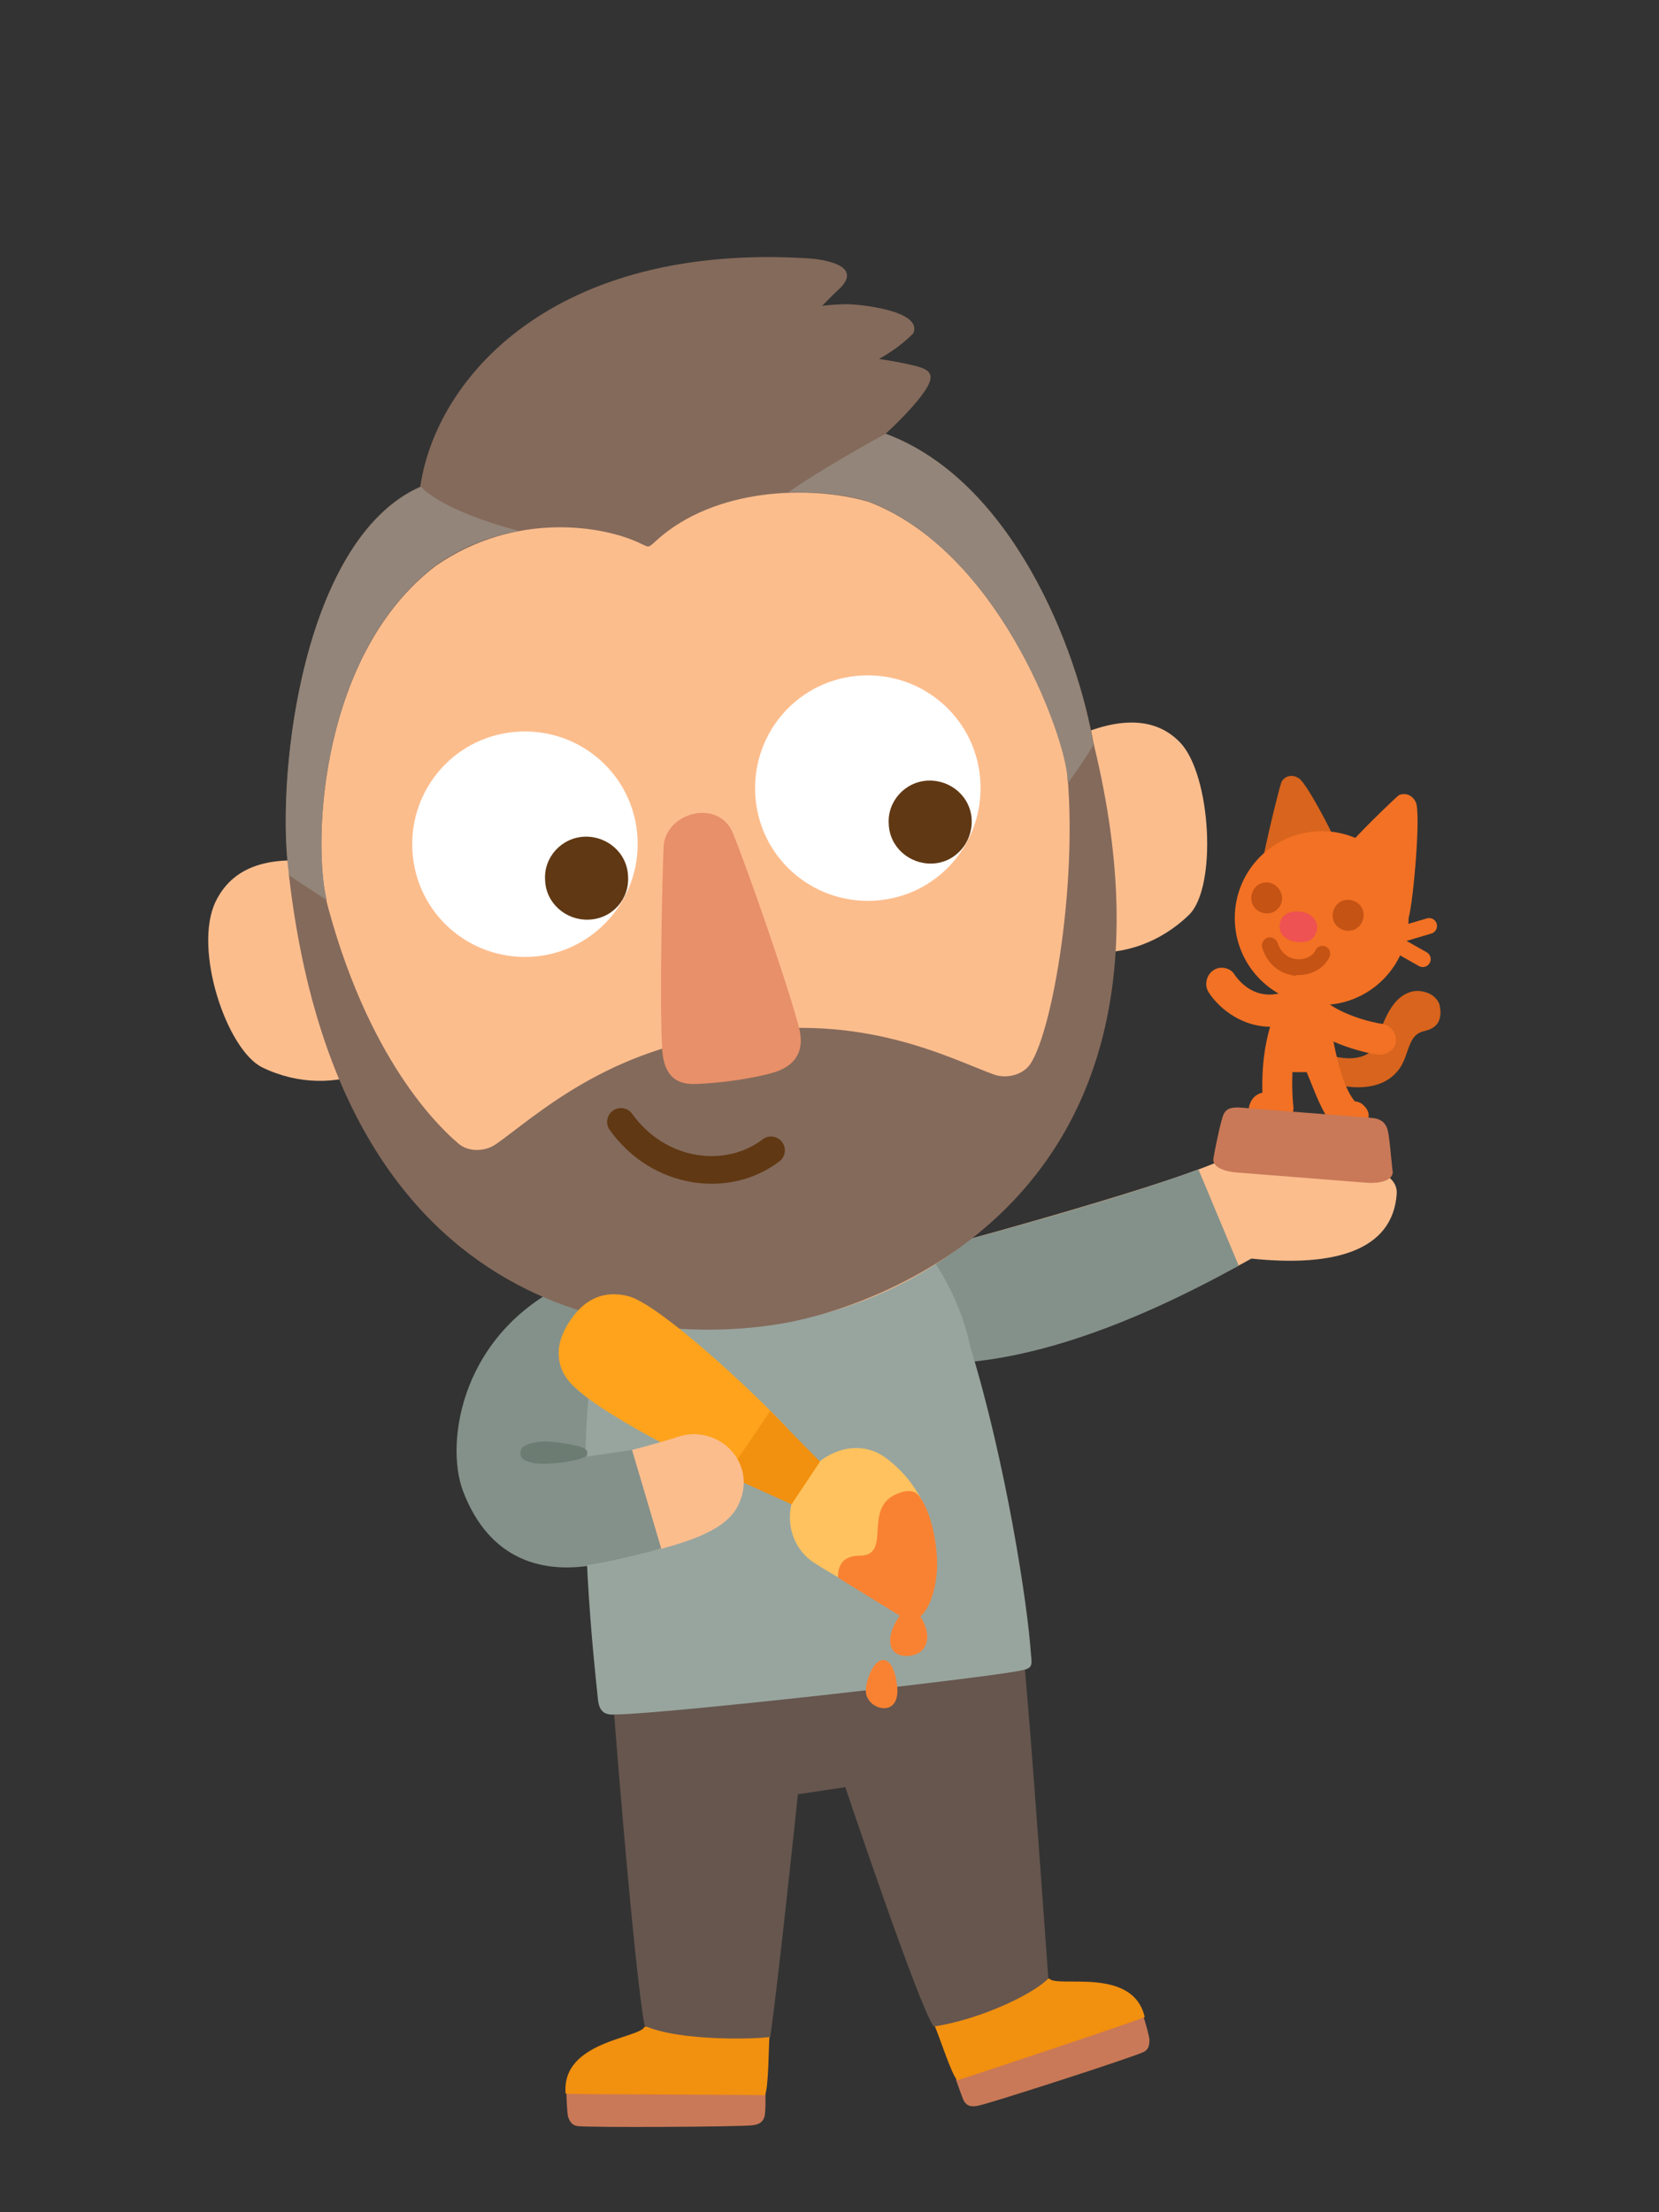 <?xml version="1.0" encoding="utf-8"?>
<!-- Generator: Adobe Illustrator 28.2.0, SVG Export Plug-In . SVG Version: 6.00 Build 0)  -->
<svg version="1.1" id="Sago_Mini_Kids" xmlns="http://www.w3.org/2000/svg" xmlns:xlink="http://www.w3.org/1999/xlink" x="0px"
	 y="0px" viewBox="0 0 210 280" style="enable-background:new 0 0 210 280;" xml:space="preserve">
<rect x="0" y="0" width="210" height="280" fill="#333333" stroke="none"/>
<style type="text/css">
	.st0{display:none;}
	.st1{display:inline;}
	.st2{fill:#B58D66;}
	.st3{fill:#847467;}
	.st4{fill:#1B6289;}
	.st5{fill:#FCBD8D;}
	.st6{fill:#009C74;}
	.st7{fill:url(#neck_00000018238310117651383250000013756986756637999240_);}
	.st8{fill:#603813;}
	.st9{fill:#E89069;}
	.st10{fill:#4D4D4D;}
	.st11{fill:#DBDBDB;}
	.st12{clip-path:url(#SVGID_00000170245034907373606560000015441183180496180892_);fill:#C1C1C1;}
	.st13{fill:#B3B3B3;}
	.st14{clip-path:url(#SVGID_00000170985176183458842130000003610319592833648557_);fill:#CCCCCC;}
	.st15{fill:#A0A0A0;}
	.st16{fill:#821512;}
	.st17{fill:#534741;}
	.st18{fill:#00A99D;}
	.st19{fill:#F7941E;}
	.st20{clip-path:url(#SVGID_00000127032152320246169060000006522489709225726355_);fill:#E5861F;}
	.st21{clip-path:url(#SVGID_00000079472097724995846100000011656073235645231541_);fill:#E5861F;}
	.st22{clip-path:url(#SVGID_00000067225801695464377990000017291701880643125418_);fill:#F7941E;}
	.st23{clip-path:url(#SVGID_00000077312229153827066710000009850550107608845185_);fill:#603813;}
	.st24{clip-path:url(#SVGID_00000096022083762850068180000017277447368108723347_);fill:#603813;}
	
		.st25{clip-path:url(#SVGID_00000144310185577502400180000003970050679458781865_);fill:url(#SVGID_00000044877102078739801930000008495639587936859788_);}
	.st26{clip-path:url(#SVGID_00000005245151171265394020000003111369140035925421_);fill:#FCBD8D;}
	.st27{fill:#FCBF8E;}
	.st28{fill:#84918A;}
	.st29{fill:#C97957;}
	.st30{fill:#F2900F;}
	.st31{fill:#66564E;}
	.st32{fill:#98A59E;}
	.st33{fill:#6C7C73;}
	.st34{fill:#846A5B;}
	.st35{fill:none;stroke:#603813;stroke-width:3.5;stroke-linecap:round;stroke-linejoin:round;stroke-miterlimit:10;}
	.st36{fill:#FFFFFF;}
	.st37{fill:#938579;}
	.st38{fill:#FFC25F;}
	.st39{fill:#FFA31D;}
	.st40{fill:#F98232;}
	.st41{fill:#D8641D;}
	.st42{fill:#F27124;}
	.st43{fill:none;stroke:#F27124;stroke-width:2;stroke-linecap:round;stroke-miterlimit:10;}
	.st44{fill-rule:evenodd;clip-rule:evenodd;fill:#D8641D;}
	.st45{fill-rule:evenodd;clip-rule:evenodd;fill:#F27124;}
	.st46{fill:#C45314;}
	.st47{fill-rule:evenodd;clip-rule:evenodd;fill:#EF5252;}
</style>
<g id="Minsoo">
</g>
<g id="Danielle" class="st0">
	<g class="st1">
		<path id="back_hair_1_" class="st2" d="M143.7,102.1c-2-24.5-17.7-57.9-59.8-57.4c-43.3,0.5-59.5,40.2-61,57.8
			c-0.6,7.4,3.2,17.6,4.3,29.2c1,10.2-12.3,25.7-11.1,34.5c1.3,9.7,3.2,13.5,3.2,16c0,7.3-3.4,19-5.7,21.3c-1,1,0.9,1.3,3,2.7
			c6.5,4.2,10.7,0.7,16.1,0.2c5.5-0.5,8.6,5,17,4s9.5-4.7,12.9-5.2c2-0.3,25.1,6.7,35.7,1.2c4.6-2.4,13,3.3,18.7,3.7
			c5.5,0.3,8.8-3.2,13.7-4.3c4.3-1,10.4,4,20-0.3c2.3-1,2.7-1.2,1.5-2.2c-3-2.3-7.7-4.7-7.5-14.5c0.1-2.7,2.7-14.3,3-24.3
			c0.3-9.6-9.3-20.5-8.2-31.7C140.7,121.7,144.2,108.5,143.7,102.1z"/>
		<g>
			<path class="st3" d="M103.1,259.2c2.5,0.8,6.9,2,9,2.9c2.3,1,3.1,7.1,0.2,7.7c-2.5,0.6-19.4-0.1-20.7-0.5s-2.2-0.9-2.4-2.9
				c-0.2-1.5-0.1-5.9-0.1-6.6C89,259.8,102.4,259,103.1,259.2z"/>
			<path class="st3" d="M63,259.2c-2.5,0.8-6.9,2-9,2.9c-2.3,1-3.1,7.1-0.2,7.7c2.5,0.6,19.4-0.1,20.7-0.5s2.2-0.9,2.4-2.9
				c0.2-1.5,0.1-5.9,0.1-6.6C77.1,259.8,63.7,259,63,259.2z"/>
			<path class="st4" d="M57.2,211.4c0,1.9,3.4,41.3,4.6,47.9c4.4,2,14,0.8,15.5,0.5c1-6.8,2.2-32.2,2.2-32.2l7.8,0.2
				c0,0,0.7,29.8,1.7,32.5c6.3,1.1,13.2,0.6,15.3-0.5c2-10.6,5.1-41.4,5.3-48L57.2,211.4z"/>
		</g>
		<path class="st5" d="M62,178.5c-5.2,2.8-14,7.5-16.8,9.5c-1.8,1.2-2.3,3.3-1.2,5c2.2,3.8,4.2,6.2,6.5,9.2c1.3,1.7,3.5,3.8,4.2,7
			c1,4.2-3.5,6.5-7.2,7.5c-1.9,0.5-6-0.2-5.5-5.2c0.1-1-10.4-14.1-12.5-19.2c-2.5-6-0.2-11.2,3.2-14.2c3-2.5,27-16.2,31-16.5
			C63.3,167.5,62.5,175,62,178.5z"/>
		<path class="st5" d="M104.9,162.1c7,8,17.5,17,21,19.5c2.9,2.1,3.7,1.2,4.5-1.5c1-3.7,2.6-10.7,4.8-13.4
			c3.7-4.5,12.8-5.1,15.8-3.6c2.2,1.1,2.8,6.1,1.3,8.3c-1.8,2.8-6.5,2.7-8,4.7s-0.3,19-13.5,21c-10.9,1.6-19.5-7.5-23.7-12.8
			C106.1,177.4,105.4,166.9,104.9,162.1z"/>
		<path id="shirt_2_" class="st6" d="M83.2,158.9c-3,0-18.6,0.7-23.3,3.4c-0.2,3.2-5.9,47.3-5.9,49.8s0.5,4.2,2.2,4.4
			c3.9,0.6,48.9,0.7,54,0c1.5-0.2,2.2-1,2.2-3.9c0-2.5-6.2-46.6-6.7-50.3C100.6,160.1,86.9,158.9,83.2,158.9z"/>
		
			<linearGradient id="neck_00000121982305171821130180000001179949604705365945_" gradientUnits="userSpaceOnUse" x1="83.091" y1="106.27" x2="83.513" y2="124.415" gradientTransform="matrix(1 0 0 -1 0 282)">
			<stop  offset="0" style="stop-color:#FCBD8D"/>
			<stop  offset="0.264" style="stop-color:#FABB8A"/>
			<stop  offset="0.458" style="stop-color:#F3B381"/>
			<stop  offset="0.63" style="stop-color:#E7A771"/>
			<stop  offset="0.79" style="stop-color:#D7955A"/>
			<stop  offset="0.939" style="stop-color:#C17E3D"/>
			<stop  offset="1" style="stop-color:#B7732F"/>
		</linearGradient>
		<path id="neck_1_" style="fill:url(#neck_00000121982305171821130180000001179949604705365945_);" d="M69.6,160.7
			c0,2.8-1.1,10.6-0.3,13.6c0.6,2.3,1.8,3.6,5.9,4.4c5.3,1.1,11,1.1,15.9,0.4c2.8-0.4,6-1.9,6.2-5c0.3-5-0.3-11.7-0.3-13.9
			L69.6,160.7z"/>
		<g id="head_1_">
			<path class="st5" d="M131.4,114.4c-0.5,28.7-21.5,48.1-48.1,48.1c-26.5,0-48.1-21.5-48.1-48.1C35.2,87.8,52,57,85.2,57
				C119.1,57,131.9,83.5,131.4,114.4z"/>
			<path class="st8" d="M83,142.3c-4.2,0-8.3-1.5-11.3-4.5c-0.7-0.7-0.7-1.9,0-2.6c0.7-0.7,1.9-0.7,2.6,0c4.4,4.4,12.5,4.5,17.9,0.2
				c0.8-0.6,1.9-0.5,2.5,0.3s0.5,1.9-0.3,2.5C91.1,141,87,142.3,83,142.3z"/>
			<path class="st9" d="M80.5,114.8c1-2,4.4-2.2,5.4,0.1c1.1,2.5,3.7,8.4,4.2,11.5c0.3,1.6-0.3,3.1-2.6,3.4c-3.2,0.4-5.9,0.1-8.8,0
				c-2.4-0.1-3.4-1.5-3.1-3.1C76.3,124.1,79.8,116.3,80.5,114.8z"/>
			<g>
				<circle class="st8" cx="105" cy="107.6" r="5.8"/>
				<circle class="st8" cx="62.2" cy="107.6" r="5.8"/>
			</g>
		</g>
		<g>
			<path class="st10" d="M106,120.7c-0.1,0-0.2,0-0.2,0c-12.8,0-14.8-1.7-15.5-2.2c-4.4-3.6-4.9-15.9-4-21.8l5.4,0.9
				c-1,6.3,0.3,15,2,16.6c3,1.3,21,1.4,24.6,0.1c1.3-1.9,2.2-11.9,1.1-15.6l5.3-1.6c1.2,4.2,1.2,19.2-3.5,21.9
				C118.5,120.5,109.8,120.7,106,120.7z M118.2,114.4L118.2,114.4L118.2,114.4z"/>
			<path class="st10" d="M59.8,120.7c-3.9,0-12.5-0.2-15.2-1.7c-4.7-2.7-4.7-17.7-3.5-21.9l5.3,1.6c-1.1,3.8-0.2,13.7,1.1,15.7
				c3.4,1.3,21.6,1.2,24.6-0.1c1.7-1.7,3-10.3,2-16.6l5.4-0.9c0.9,5.9,0.4,18.2-4,21.8c-0.7,0.5-2.6,2.2-15.5,2.2
				C60,120.7,59.9,120.7,59.8,120.7z M47.6,114.4L47.6,114.4L47.6,114.4z"/>
			<path class="st10" d="M126,100.1H39c-1.6,0-2.8-1.3-2.8-2.8s1.3-2.8,2.8-2.8h87c1.6,0,2.8,1.3,2.8,2.8S127.6,100.1,126,100.1z"/>
		</g>
		<path id="hair_front_2_" class="st2" d="M31.8,103.5c8.2-2,21.7-10.2,34.2-20.7c1.4-1.2,2.3,8.3,4,8c2.9-0.6,14-3.1,18.7-8
			c1.4-1.4-2,7.5,0,7.3c7.1-0.4,19.3-8.5,22-11.3c6.6,17.2,20.4,20.9,21.1,38.2c5.7-18.3-4-62.2-33.1-64.4
			C69.5,50.4,31.8,68.2,31.8,103.5z"/>
		<g>
			<g>
				<g>
					<path id="SVGID_1_" class="st11" d="M158.1,120.5c0.6-2.1,2.1-3.9,4.8-3.9c3.6,0,29.3,2.1,31.7,2.7s2.4,1.5,1.8,3.9
						c-1.2,4.8-12,38.6-12,38.6l-37.1-3C147.3,158.8,157.5,122.6,158.1,120.5z"/>
				</g>
				<g>
					<defs>
						<path id="SVGID_00000100379597903043122100000014940072222507113387_" d="M158.1,120.5c0.6-2.1,2.1-3.9,4.8-3.9
							c3.6,0,29.3,2.1,31.7,2.7s2.4,1.5,1.8,3.9c-1.2,4.8-12,38.6-12,38.6l-37.1-3C147.3,158.8,157.5,122.6,158.1,120.5z"/>
					</defs>
					<clipPath id="SVGID_00000008853399395902430580000009337148214025684897_">
						<use xlink:href="#SVGID_00000100379597903043122100000014940072222507113387_"  style="overflow:visible;"/>
					</clipPath>
					<polygon style="clip-path:url(#SVGID_00000008853399395902430580000009337148214025684897_);fill:#C1C1C1;" points="
						153.4,112.1 165,112.5 150.7,160.6 139.8,160.5 					"/>
				</g>
			</g>
			<g>
				<g>
					<path id="SVGID_3_" class="st13" d="M119.8,157.6c-0.1-2,0.6-3,3.3-3c2.8,0,55.4,2.7,58.7,2.7c2.7,0,3.9,0.3,3.9,2.1
						s-0.2,2-0.2,3.1c0,2.4-1.8,2.7-3.9,2.7c-5.2,0-56.7-2.4-58.7-2.4s-3-0.6-3-2.7C119.8,158.5,119.8,159.2,119.8,157.6z"/>
				</g>
				<g>
					<defs>
						<path id="SVGID_00000113345638985208439070000017195267913385501088_" d="M119.8,157.6c-0.1-2,0.6-3,3.3-3
							c2.8,0,55.4,2.7,58.7,2.7c2.7,0,3.9,0.3,3.9,2.1s-0.2,2-0.2,3.1c0,2.4-1.8,2.7-3.9,2.7c-5.2,0-56.7-2.4-58.7-2.4s-3-0.6-3-2.7
							C119.8,158.5,119.8,159.2,119.8,157.6z"/>
					</defs>
					<clipPath id="SVGID_00000161598742107525190180000010926908743472491649_">
						<use xlink:href="#SVGID_00000113345638985208439070000017195267913385501088_"  style="overflow:visible;"/>
					</clipPath>
					<polygon style="clip-path:url(#SVGID_00000161598742107525190180000010926908743472491649_);fill:#CCCCCC;" points="
						188.7,168.8 147.7,167.6 148.2,153.4 188.9,154.9 					"/>
				</g>
			</g>
			<path class="st13" d="M177.3,136.1c2.1-1.6,4-1.1,4.6-0.4c-2.5,1.9-3.1,4.4-0.9,4.9c0.6,2.1-2.9,4.7-3.5,4.7s-2.2-1.1-2.5-1.2
				c-0.7-0.2-1.3,1.1-2.2,0.9c-1.9-0.5-4-5.9,0-9.8C173.9,133.9,176.6,134.2,177.3,136.1z M177.4,134.5c2.4-0.4,4-2,4.1-3.9
				C179.7,130.3,177.6,132.3,177.4,134.5z"/>
			<circle class="st15" cx="162.7" cy="160.6" r="1.8"/>
			<circle class="st15" cx="156.7" cy="160.3" r="1.8"/>
		</g>
	</g>
</g>
<g id="Vanessa" class="st0">
	<g class="st1">
		<path class="st16" d="M56.8,64c4.5-7.3,18.4-23.4,47.1-23.2c28.5,0.2,40.3,17.4,44.2,24.4c15.9,28.3,11.4,65.5,7.5,88.4
			c-3.2,19,1.4,41.8,6.3,46.9c2,2.1,1.7,1.8-0.2,2.2c-5.6,1-47.1-6.3-58.7-17.4c-11.1,10.4-56.3,14.5-60.4,13.8
			c-2-0.4-5.1-0.7-2.9-2.9c7.7-7.7,15.5-24.9,10.9-46.4C45.8,127.6,39.9,91.3,56.8,64"/>
		<path class="st5" d="M126.1,226.9c-0.5,1.9-5.1,33.8-5.1,33.8l-12.8,1.9l-0.7-35.5L126.1,226.9z"/>
		<path class="st17" d="M121.2,259.2c2.5,0.8,6.9,2,9,2.9c2.3,1,3.1,7.1,0.2,7.7c-2.5,0.6-18.4-0.1-19.7-0.5s-2.2-0.9-2.4-2.9
			c-0.2-1.5-0.1-5.3-0.1-6.1C108.2,260.4,120.5,259,121.2,259.2"/>
		<path class="st5" d="M83.1,226.9c0.5,1.9,5.1,33.8,5.1,33.8l12.8,1.9l0.7-35.5L83.1,226.9z"/>
		<path class="st17" d="M88,259.2c-2.5,0.8-6.9,2-9,2.9c-2.3,1-3.1,7.1-0.2,7.7c2.5,0.6,18.4-0.1,19.7-0.5c1.3-0.4,2.2-0.9,2.4-2.9
			c0.2-1.5,0.1-5.3,0.1-6.1C101.1,260.4,88.7,259,88,259.2"/>
		<path class="st18" d="M86.3,141.8c-0.4,2-19.9,75.8-22.1,83.4c-0.9,3.1,0.4,3.9,2.5,4c6.2,0.4,69.1,1.1,72.9,1.1
			c2.5,0,4.4-0.4,3.6-3.6c-2.2-8.7-22.5-84.1-22.5-84.1L86.3,141.8z"/>
		<path class="st19" d="M83.6,179.3c-8,2.7-20.1,18.5-19.4,29.4c0.4,5.7,4.5,10.3,5.6,15c1.1,4.5-0.2,12.1-6.7,11.2
			c-6.7-0.9-6.8-7.2-5.1-11.8s0.2-5.8-1.6-6.9c-1.4-0.9-6.8-1.1-8.7,5.4c-1.8,6.2-1.2,20.2,13.6,22.5C78,246.6,79.6,228,76.9,220
			c3.3,1.6,5.4,3,6.8,3.4c2.1,0.6,3.4-1.6,1.8-3c-0.9-0.8-3.6-2.7-5.6-4.9c2.9,1.3,6.9,2.2,8,2.5c1.3,0.4,2.5-1.7,1.1-2.9
			s-5.7-4.2-8.3-5.6c0.4-1.8,1.1-4,1.9-5.9c3.1,1.4,6,2.6,6.9,2.7c1.8,0.2,3.1-1.9,1.6-2.9s-4.4-3.6-6.3-5.8c2.8,1.1,7.9,3,9.1,2.7
			c1.2-0.2,1.8-4.2,1.1-4.7C94.1,195.2,85.2,181.9,83.6,179.3"/>
		<g>
			<g>
				<g>
					<defs>
						<path id="SVGID_00000057148873322704314850000004166271259591046280_" d="M64.2,225.2c-0.9,3.1,0.4,3.9,2.5,4
							c6.2,0.4,69.1,1.1,72.9,1.1c2.5,0,4.4-0.4,3.6-3.6c-2.2-8.7-22.5-84.1-22.5-84.1l-34.4-0.7C85.9,143.8,66.3,217.6,64.2,225.2"
							/>
					</defs>
					<clipPath id="SVGID_00000178890333182049631560000012664064510462709928_">
						<use xlink:href="#SVGID_00000057148873322704314850000004166271259591046280_"  style="overflow:visible;"/>
					</clipPath>
					<path style="clip-path:url(#SVGID_00000178890333182049631560000012664064510462709928_);fill:#E5861F;" d="M95,163.6
						c1.3-1.8,7.2-10.3,8.7-10.3c1.4,0,4.7,9.4,5.4,11.8L95,163.6z"/>
				</g>
			</g>
			<g>
				<g>
					<defs>
						<path id="SVGID_00000163043994360640428090000005555733358177560205_" d="M64.2,225.2c-0.9,3.1,0.4,3.9,2.5,4
							c6.2,0.4,69.1,1.1,72.9,1.1c2.5,0,4.4-0.4,3.6-3.6c-2.2-8.7-22.5-84.1-22.5-84.1l-34.4-0.7C85.9,143.8,66.3,217.6,64.2,225.2"
							/>
					</defs>
					<clipPath id="SVGID_00000101814542992811848850000001658013519985252262_">
						<use xlink:href="#SVGID_00000163043994360640428090000005555733358177560205_"  style="overflow:visible;"/>
					</clipPath>
					<path style="clip-path:url(#SVGID_00000101814542992811848850000001658013519985252262_);fill:#E5861F;" d="M112.3,167.1
						c2.2,0.4,12.4,2.3,13,3.6s-6.6,8.2-8.5,9.8L112.3,167.1z"/>
				</g>
			</g>
			<g>
				<g>
					<defs>
						<path id="SVGID_00000012436112628838655500000008027514956809732739_" d="M64.2,225.2c-0.9,3.1,0.4,3.9,2.5,4
							c6.2,0.4,69.1,1.1,72.9,1.1c2.5,0,4.4-0.4,3.6-3.6c-2.2-8.7-22.5-84.1-22.5-84.1l-34.4-0.7C85.9,143.8,66.3,217.6,64.2,225.2"
							/>
					</defs>
					<clipPath id="SVGID_00000060727171111853427110000001087962902270259885_">
						<use xlink:href="#SVGID_00000012436112628838655500000008027514956809732739_"  style="overflow:visible;"/>
					</clipPath>
					<path style="clip-path:url(#SVGID_00000060727171111853427110000001087962902270259885_);fill:#F7941E;" d="M115.5,185.6
						c-4.6,6.3-14.3,7-21.7,1.7c-7.3-5.4-9.6-14.9-5-21.2s14.3-7,21.7-1.7C117.9,169.9,120.2,179.3,115.5,185.6"/>
				</g>
			</g>
			<g>
				<g>
					<defs>
						<path id="SVGID_00000001632360782083929170000015806624183366312348_" d="M64.2,225.2c-0.9,3.1,0.4,3.9,2.5,4
							c6.2,0.4,69.1,1.1,72.9,1.1c2.5,0,4.4-0.4,3.6-3.6c-2.2-8.7-22.5-84.1-22.5-84.1l-34.4-0.7C85.9,143.8,66.3,217.6,64.2,225.2"
							/>
					</defs>
					<clipPath id="SVGID_00000011002102573798633950000000897427647376532627_">
						<use xlink:href="#SVGID_00000001632360782083929170000015806624183366312348_"  style="overflow:visible;"/>
					</clipPath>
					<path style="clip-path:url(#SVGID_00000011002102573798633950000000897427647376532627_);fill:#603813;" d="M111.7,180.4
						c0,1.3-1,2.3-2.3,2.3s-2.3-1-2.3-2.3s1-2.3,2.3-2.3S111.7,179.2,111.7,180.4"/>
				</g>
			</g>
			<g>
				<g>
					<defs>
						<path id="SVGID_00000096051468028577463540000012652859241213960859_" d="M64.2,225.2c-0.9,3.1,0.4,3.9,2.5,4
							c6.2,0.4,69.1,1.1,72.9,1.1c2.5,0,4.4-0.4,3.6-3.6c-2.2-8.7-22.5-84.1-22.5-84.1l-34.4-0.7C85.9,143.8,66.3,217.6,64.2,225.2"
							/>
					</defs>
					<clipPath id="SVGID_00000071523374393194490430000008671595629643038612_">
						<use xlink:href="#SVGID_00000096051468028577463540000012652859241213960859_"  style="overflow:visible;"/>
					</clipPath>
					<path style="clip-path:url(#SVGID_00000071523374393194490430000008671595629643038612_);fill:#603813;" d="M100.5,172.6
						c0,1.3-1,2.3-2.3,2.3s-2.3-1-2.3-2.3s1-2.3,2.3-2.3S100.5,171.4,100.5,172.6"/>
				</g>
			</g>
		</g>
		<g>
			<g>
				<g>
					<defs>
						<path id="SVGID_00000035510197551094191580000008690729485580834228_" d="M76.8,178.1c4.2,8.4,14.5,20.4,26.3,21.4
							c7.9,0.7,8.5-5.6,2.9-8c-15.1-6.3-22-26.2-23.7-34.5C80.8,163.1,78.8,170.4,76.8,178.1"/>
					</defs>
					<clipPath id="SVGID_00000153664447392818562360000008051991084173390985_">
						<use xlink:href="#SVGID_00000035510197551094191580000008690729485580834228_"  style="overflow:visible;"/>
					</clipPath>
					
						<linearGradient id="SVGID_00000052795091956502142670000011439540753251533725_" gradientUnits="userSpaceOnUse" x1="-2394.645" y1="961.925" x2="-2393.644" y2="961.925" gradientTransform="matrix(20.783 22.233 22.233 -20.783 28470.047 73406.266)">
						<stop  offset="0" style="stop-color:#FCBD8D"/>
						<stop  offset="0.268" style="stop-color:#FABB8A"/>
						<stop  offset="0.466" style="stop-color:#F5B481"/>
						<stop  offset="0.641" style="stop-color:#EBA971"/>
						<stop  offset="0.803" style="stop-color:#DE985A"/>
						<stop  offset="0.955" style="stop-color:#CD833D"/>
						<stop  offset="1" style="stop-color:#C77C33"/>
					</linearGradient>
					
						<polygon style="clip-path:url(#SVGID_00000153664447392818562360000008051991084173390985_);fill:url(#SVGID_00000052795091956502142670000011439540753251533725_);" points="
						95.4,139.6 133.2,180 93,217.5 55.3,177.1 					"/>
				</g>
			</g>
		</g>
		<g>
			<g>
				<g>
					<defs>
						<path id="SVGID_00000182515692541883391350000003157759426183184810_" d="M64.2,225.2c-0.9,3.1,0.4,3.9,2.5,4
							c6.2,0.4,69.1,1.1,72.9,1.1c2.5,0,4.4-0.4,3.6-3.6c-2.2-8.7-22.5-84.1-22.5-84.1l-34.4-0.7C85.9,143.8,66.3,217.6,64.2,225.2"
							/>
					</defs>
					<clipPath id="SVGID_00000047028097081481142890000010743907341753570745_">
						<use xlink:href="#SVGID_00000182515692541883391350000003157759426183184810_"  style="overflow:visible;"/>
					</clipPath>
					<path style="clip-path:url(#SVGID_00000047028097081481142890000010743907341753570745_);fill:#FCBD8D;" d="M127.8,160.9
						c-1.1,5.1-12.7,28.8-31,33.2c-3.5,0.8-5.1,4.5-4,7.5c0.9,2.5,4,4.6,7.6,4c14.4-2.3,29.4-17.9,32.3-24.3
						C132.3,173.9,127.8,160.9,127.8,160.9"/>
				</g>
			</g>
		</g>
		<path class="st5" d="M149.8,106.8c0,24.7-20,44.7-44.7,44.7s-44.7-20-44.7-44.7s20-44.7,44.7-44.7S149.8,82.1,149.8,106.8"/>
		<path class="st8" d="M105,134.8c-5.4,0-11-1.9-14.9-5.7c-0.7-0.7-0.7-1.8,0-2.6c0.7-0.7,1.8-0.7,2.6,0c6,5.8,17.2,6.3,23,0.9
			c0.7-0.7,1.9-0.6,2.6,0.1c0.7,0.7,0.6,1.9-0.1,2.6C114.7,133.3,109.9,134.8,105,134.8"/>
		<path class="st9" d="M101.9,102.1c1.1-3,4.9-3.4,6.2,0c1.2,3.3,2.9,11.7,3.4,16.5c0.3,2.5-0.1,4.5-2.3,4.8c-2.4,0.3-5.6,0.2-8.3,0
			c-2.3-0.2-3.4-1.9-3.1-4.4C98.3,115,100.8,105,101.9,102.1"/>
		<path class="st8" d="M127.4,101.2c0,3.2-2.6,5.8-5.8,5.8c-3.2,0-5.8-2.6-5.8-5.8s2.6-5.8,5.8-5.8C124.8,95.4,127.4,98,127.4,101.2
			"/>
		<path class="st8" d="M93.5,101.2c0,3.2-2.6,5.8-5.8,5.8c-3.2,0-5.8-2.6-5.8-5.8s2.6-5.8,5.8-5.8C90.9,95.4,93.5,98,93.5,101.2"/>
		<path class="st16" d="M124.7,58.9c-5.8,8.9-21.3,14.7-27.3,16.4c-6,1.7-15.9,2.7-22.7,5.8c-7.9,3.7-14,10.4-18.4,16
			C64,61.1,97.4,50,124.7,58.9"/>
		<path class="st27" d="M116.7,69.9c-0.5,0-1-0.3-1.2-0.7c-0.4-0.7-0.2-1.6,0.5-2c5.9-3.5,11.6-12.2,12.4-15c0.2-0.8,1-1.2,1.8-1
			s1.2,1,1,1.8c-1.1,3.6-7.5,12.9-13.7,16.6C117.2,69.8,117,69.9,116.7,69.9"/>
	</g>
</g>
<g id="Ben_00000103955053971099224050000017023588223563065780_">
	<g>
		<path class="st5" d="M116.6,158.5c0,0,29.6-7.9,37.9-11.6c0.4-0.2,0.8-0.3,1.2-0.3c9.6-0.5,21.4,0,21.1,4.5
			c-0.5,7.2-7.9,9.3-18.4,8.2c-13.7,7.8-37.2,12.6-37.2,12.6L116.6,158.5z"/>
		<path class="st28" d="M77.3,176.2l0,7.9c4.2-0.8,3.4,3.2,3.5,6.5c0.1,3.3-4.7,7.3-4.7,7.3c-7.4,1.6-14.2-0.5-17.5-9.2
			c-2.3-6.1-0.3-20.4,14.1-26.7C84.2,156.9,85.1,170.6,77.3,176.2z"/>
		<path class="st28" d="M151.7,148l5.1,12.2c-13.8,7.6-25.4,11.6-35.4,12.3s-10.3-12.5-4.8-14C122.1,157,141,152,151.7,148z"/>
		<g>
			<path class="st29" d="M144.7,255.1c0.3,0.9,0.8,2.7,0.8,3.1c0,0.6-0.1,1.2-0.7,1.5c-1.4,0.7-19.1,6.4-20.9,6.8
				c-0.9,0.2-1.5,0.1-1.9-0.6c-0.3-0.7-0.5-1.3-1-2.7L144.7,255.1z"/>
			<path class="st30" d="M132.8,250.4c0.9,1.3,10.6-1.6,12.1,4.9c-1,0.5-22.4,7.6-23.7,8c-0.7-0.5-2.4-5.9-2.9-6.9L132.8,250.4z"/>
		</g>
		<g>
			<path class="st29" d="M71.7,264.7c0,0.9,0.1,2.8,0.2,3.2c0.2,0.6,0.5,1.1,1.2,1.2c1.6,0.2,20.3,0.1,22.1-0.1
				c0.9-0.1,1.4-0.4,1.6-1.2c0.1-0.7,0.1-1.4,0.1-2.9L71.7,264.7z"/>
			<path class="st30" d="M81.6,256.5c-0.5,1.5-10.6,1.8-10,8.5c1.1,0.1,23.8,0.1,25.2,0.2c0.5-0.7,0.5-6.4,0.6-7.4L81.6,256.5z"/>
		</g>
		<path class="st31" d="M77.3,210.6c0,1.9,3,39.3,4.3,45.8c4.4,2,14.4,1.7,15.9,1.4c1-6.8,3.5-30.7,3.5-30.7l6-0.9
			c0,0,9.4,28,11.2,30.3c6.4-1,13-4.4,14.5-6.1c-0.8-11-2.1-29.6-3-39.5L77.3,210.6z"/>
		<path class="st32" d="M74.5,176.6c-1.3,15.7,0.6,32.8,1.2,38.6c0.2,1.6,1,1.9,2.3,1.8c6.5-0.1,45.6-4.5,50.9-5.5
			c1.7-0.3,1.8-0.5,1.6-2.1c-0.4-6.3-3.2-24.4-7.7-39c-1.4-7.2-9.1-24.3-28.9-21.6S74.5,176.6,74.5,176.6z"/>
	</g>
	<g>
		<path class="st33" d="M66.4,183c1.8-0.9,3.8-0.5,5.7-0.2c0.7,0.2,2.6,0.3,2.2,1.4c-0.1,0.2-0.2,0.3-0.4,0.3
			c-1.2,0.4-2.5,0.6-3.7,0.7c-1.3,0.1-2.5,0.2-3.8-0.4C65.7,184.5,65.7,183.4,66.4,183L66.4,183z"/>
	</g>
	<g>
		<path id="ear1_00000141450250863299561140000007242026811502794371_" class="st5" d="M42.3,109.4c-7.4-1.3-12.6-0.2-15,4.7
			c-2.9,6,1.4,18.8,5.9,21c4.5,2.2,9.5,2.2,13.6,0.4L42.3,109.4z"/>
		<path id="ear2_00000110464979200350546080000016321707879120975769_" class="st5" d="M133.8,94.4c6.6-3.6,12.1-4.1,15.6-0.4
			c3.9,4.1,4.7,18.3,1.1,21.8c-3.6,3.5-8.3,5.1-12.7,4.7L133.8,94.4z"/>
		<path id="head_00000041279638746145636980000015643184612714379399_" class="st5" d="M140.2,103.6c5,30.7-10.4,58.8-41.7,63.9
			c-31.3,5.1-54.9-16.6-59.9-47.2c-5-30.7,12.9-64,40.9-68.6C114,46,135.1,72.9,140.2,103.6z"/>
		<path id="beard_00000006672613180351964830000003298260398481464707_" class="st34" d="M138.5,94.4c-0.6-2.8-4.3-3.4-3.9-0.5
			c2.4,14.5-1.1,36.2-4.2,40.8c-0.9,1.3-2.9,1.9-4.6,1.3c-5.7-2.1-16.6-7.9-32.7-5.2c-16.2,1.8-25.3,10.5-30.3,14
			c-1.4,1-3.5,1-4.7,0c-3.8-3.2-13.2-13.3-17.9-35.5c-0.9-4.1-3.9-0.4-3.6,1.7c7,59.9,49.2,58.7,61.9,56.6
			C107.2,166.3,153.1,154.5,138.5,94.4z"/>
		<path id="mouth_00000048500601312715121260000008285528474078171798_" class="st35" d="M97.6,145.6c-5.5,4.2-14.2,3.1-19-3.6"/>
		<g>
			<path class="st8" d="M115.6,99.1c0.5,3.2-1.6,6.1-4.8,6.7c-3.2,0.5-6.1-1.6-6.7-4.8c-0.5-3.2,1.6-6.1,4.8-6.7
				C112.1,93.8,115.1,95.9,115.6,99.1z"/>
			<path class="st8" d="M72.2,106.2c0.5,3.2-1.6,6.1-4.8,6.7c-3.2,0.5-6.1-1.6-6.7-4.8c-0.5-3.2,1.6-6.1,4.8-6.7
				C68.7,100.9,71.6,103.1,72.2,106.2z"/>
		</g>
		<g>
			<g>
				<path class="st36" d="M67.2,121.1c-7.9,0.4-14.6-5.6-15-13.5c-0.4-7.9,5.6-14.6,13.5-15c7.9-0.4,14.6,5.6,15,13.5
					C81.1,114,75,120.7,67.2,121.1z"/>
				<path class="st8" d="M74.5,116.4c-2.9,0.1-5.4-2.1-5.5-5c-0.2-2.9,2.1-5.4,5-5.5c2.9-0.1,5.4,2.1,5.5,5
					C79.7,113.8,77.5,116.3,74.5,116.4z"/>
			</g>
			<g>
				<path class="st36" d="M110.6,114c-7.9,0.4-14.6-5.6-15-13.5c-0.4-7.9,5.6-14.6,13.5-15c7.9-0.4,14.6,5.6,15,13.5
					C124.5,106.9,118.5,113.6,110.6,114z"/>
				<path class="st8" d="M118,109.3c-2.9,0.1-5.4-2.1-5.5-5c-0.2-2.9,2.1-5.4,5-5.5c2.9-0.1,5.4,2.1,5.5,5
					C123.1,106.7,120.9,109.2,118,109.3z"/>
			</g>
		</g>
		<path class="st9" d="M84,107.2c0.2-4.4,7-6.2,8.8-1.7c1.8,4.5,6.6,18.1,8.3,24.4c0.9,3.3-0.6,5-3,5.8c-2.3,0.7-6.6,1.4-10.1,1.5
			c-2.8,0.1-4.1-1.5-4.2-4.8C83.5,127,83.8,111.6,84,107.2z"/>
		<g>
			<path class="st34" d="M112.1,54.9c-6.7-2.5-51.7,3.5-58.9,6.7c-15.3,6.8-18.4,38-16.5,49.5c0,0.2,0.3,0.3,0.5,0.2
				c0,0,4.5,4.3,4.1,2.5c-1.7-7.6-0.7-31.1,13.9-42.2c10-6.9,21.2-5.1,25.9-2.8c1.1,0.5,0.9,0.6,2-0.4c7.4-6.7,19.5-7,26.8-4.9
				c16.3,6.2,24.7,28.9,25.3,34.8c0.2,2.2,2.9-3.4,2.9-3.4c0.2,0,0.4-0.2,0.4-0.4C136.4,82.1,128.1,60.8,112.1,54.9z"/>
			<path class="st34" d="M53.2,61.6c2-13.8,16.9-30.9,49.1-28.9c1.6,0.1,7.3,0.8,3.8,4c-2.4,2.2-7.1,7.5-7.1,7.5s11.7,0.7,17.2,2.2
				c1.7,0.5,2.3,1.2,0.5,3.6c-1.7,2.3-4.6,4.9-4.6,4.9L53.2,61.6z"/>
		</g>
		<path class="st34" d="M87.1,48.5c4.2-6.7,12.4-9.9,20.1-10c1.5,0,9.7,0.8,8.4,3.7c-6.4,6.5-19.1,8.1-27.9,7.2
			C87.1,49.4,86.9,48.9,87.1,48.5L87.1,48.5z"/>
		<g>
			<path class="st37" d="M99.8,62.3c3.7-0.1,7.2,0.3,10,1.1c16.3,6.2,24.7,28.9,25.3,34.8c0,0.3,0,0.6,0.1,0.9
				c1.3-1.8,2.5-3.6,3.2-4.8C136.4,82,128,60.8,112.1,54.9C103.5,59.6,99.8,62.3,99.8,62.3L99.8,62.3z"/>
			<path class="st37" d="M36.6,110.8l4.7,3.1c0-0.1,0-0.1,0-0.2c-1.7-7.6-0.7-31,13.9-42.2c3.4-2.4,7-3.7,10.5-4.3l0,0
				c-10.2-2.7-12.4-5.6-12.4-5.6c-0.5,0.3-1.1,0.5-1.6,0.8C37.8,70.5,34.9,99.5,36.6,110.8z"/>
		</g>
	</g>
	<g id="paintbrush_00000036227995820721014490000016232883128694198710_">
		<path class="st38" d="M111.8,184.3c4.8,3.3,7.3,9.3,6.4,14.8c-0.3,1.7-1.1,4.7-1.7,5.4c-0.7,0.8-2.6-0.5-3.9-1.2
			c-3-1.8-7-3.8-9.7-5.6c-2.9-2-4.1-6.3-1.4-10.3C104.2,183.4,108.6,182.2,111.8,184.3z"/>
		<path class="st39" d="M94.9,187.9c-5.8-2.3-19.8-9.3-22.9-13.1c-1-1.2-2.4-3.9,0.2-7.7c2.7-4,6-3.4,7.5-3c4.1,1.3,15.6,12,20,16.7
			L94.9,187.9z"/>
		<polygon class="st30" points="103.8,185 100.2,190.4 92,186.7 97.5,178.6 		"/>
		<path class="st40" d="M106.1,199.7c0,0-0.4-2.8,2.7-2.8c4,0,0.7-5.4,4.1-7.5c0.7-0.4,2.4-1.2,3.3-0.2c1.7,1.9,2.6,6.7,2.4,9.7
			c-0.4,4.5-2.1,5.7-2.1,5.7s1.9,2.7,0.1,4.4c-0.9,0.8-3.6,1.1-3.9-1c-0.2-1.7,1.2-3.5,1.2-3.5L106.1,199.7z"/>
		<path class="st40" d="M113.6,214c0,1.2-0.5,2.2-1.7,2.2s-2.3-1-2.3-2.2c0-1.2,0.9-3.9,2.2-3.9S113.6,212.8,113.6,214z"/>
	</g>
	<g>
		<path class="st5" d="M79.1,183.7c0.3-0.1,0.7-0.1,1-0.2c1.9-0.5,4.4-1.2,5.6-1.6c5.1-1.8,10.3,3.2,7.8,8.5c-1,2.2-3.6,4-9.7,5.6
			C76.2,198,76.3,184.2,79.1,183.7z"/>
		<path class="st28" d="M74.1,184.4c-2.8,0.5-3,14.1,0.2,13.7c4.1-0.6,9.3-2.1,9.4-2.1l-3.7-12.5C79.6,183.6,75.3,184.2,74.1,184.4z
			"/>
	</g>
	<g id="figurine_00000174599890148456098690000006688745573388044435_">
		<g>
			<path id="tail_00000095320828674858740670000012267187609340731801_" class="st41" d="M182.2,127.1c-0.2-0.5-0.6-1-1.2-1.3
				c-0.8-0.4-1.8-0.5-2.6-0.2c-2.2,0.8-3.1,3.3-4.1,5.9l-0.3,0.9c-0.4,1.1-2.4,2.1-5.5,1.2c0,0-1.1-0.1-1.6,1.1
				c-0.5,1.2,0.2,1.9,0.2,1.9c2,0.8,3.8,1.1,5.4,1c1.7-0.1,3.2-0.7,4.2-1.8c0.7-0.7,1.1-1.7,1.4-2.6c0.5-1.5,0.9-2.4,2.2-2.7
				c0.9-0.2,1.5-0.6,1.8-1.2C182.5,128.4,182.3,127.6,182.2,127.1z"/>
			<path id="body_00000068670078746451883480000016247167446079069111_" class="st42" d="M158.9,142c-1.2-0.1-1.3-3.2,0.9-3.7
				c-0.1-3.3,0.2-9.3,3.8-14.1l2.6-3.4l1.4,4.2c0.7,3.1,1.4,11.4,3.9,14.4c0,0,0.7,0,1.2,0.6c0.8,0.8,0.7,1.8-0.1,2.5
				c-0.8,0.8-3.1,0.6-3.9-0.2c-1.4-1.5-2.2-4-3.3-6.6l-1.8,0c-0.1,2.4,0.1,4.2,0.1,4.2c0.2,1.1-0.6,2.1-1.7,2.3
				C162.1,142.2,159,142,158.9,142z"/>
			<path class="st42" d="M161.9,129.9c-4.5,0.5-7.7-2.4-8.9-4.3c-0.6-0.9-0.3-2.2,0.6-2.8c0.9-0.6,2.2-0.3,2.7,0.6
				c0.3,0.4,2.5,3.7,6.7,2c1-0.4,2.2,0.1,2.6,1.1c0.4,1-0.1,2.2-1.1,2.6C163.7,129.6,162.8,129.8,161.9,129.9z"/>
			<path class="st42" d="M174.8,133.5c-0.1,0-0.3,0-0.4,0c-0.7-0.1-6.8-1.2-10.1-4.6c-0.8-0.8-0.7-2.1,0.1-2.8
				c0.8-0.8,2.1-0.7,2.8,0.1c2,2.1,6.3,3.2,7.8,3.4c1.1,0.2,1.8,1.2,1.7,2.3C176.6,132.7,175.8,133.4,174.8,133.5z"/>
			<polyline class="st43" points="180.9,117.2 175.5,118.8 180.1,121.4 			"/>
			<g id="head_00000083793469640294629770000006764737941961841065_">
				<path id="front_ear_00000011732446577201893450000012536315461318083996_" class="st44" d="M159.6,110.6
					c0-1.5,2.3-10.8,2.6-11.6c0.2-0.5,1.1-1.2,2.2-0.5c1.3,0.8,6.4,11,6.8,13L159.6,110.6z"/>
				<circle class="st42" cx="167.3" cy="116.2" r="11"/>
				<path id="front_ear_00000111912722806156155790000014440032091142939273_" class="st45" d="M170.6,107.2
					c0.8-1.2,5.7-5.9,6.4-6.5c0.4-0.3,1.6-0.4,2.2,0.8c0.7,1.3-0.3,12.7-0.9,14.7L170.6,107.2z"/>
				<path class="st46" d="M164,123.5c-2-0.2-3.6-1.5-4.2-3.5c-0.2-0.5,0.1-1.1,0.6-1.3c0.5-0.2,1.1,0.1,1.3,0.6
					c0.6,1.8,2,2.1,2.5,2.1c1,0.1,2-0.4,2.3-1.1c0.2-0.5,0.8-0.7,1.3-0.5c0.5,0.2,0.7,0.8,0.5,1.3c-0.7,1.5-2.4,2.4-4.2,2.3
					C164.1,123.5,164.1,123.5,164,123.5z"/>
				<path id="nose_00000040556951182263273220000013841479856153705113_" class="st47" d="M166.7,117.7c-0.3,1.4-1.4,1.7-2.7,1.5
					c-1.3-0.2-2.2-1-2-2.3c0.2-1.2,1.4-1.7,2.7-1.5C166,115.6,166.9,116.5,166.7,117.7z"/>
				<g id="eyes_00000077285981578054523530000012387309898835117958_">
					<path class="st46" d="M172.6,116c-0.1,1.1-1,1.9-2.1,1.8c-1.1-0.1-1.9-1-1.8-2.1c0.1-1.1,1-1.9,2.1-1.8
						C171.9,114,172.7,114.9,172.6,116z"/>
					<path class="st46" d="M162.3,113.8c-0.1,1.1-1,1.9-2.1,1.8c-1.1-0.1-1.9-1-1.8-2.1c0.1-1.1,1-1.9,2.1-1.8
						C161.5,111.8,162.3,112.7,162.3,113.8z"/>
				</g>
			</g>
		</g>
		<path class="st29" d="M173,149.7l-16.5-1.3c-1.3-0.1-3.1-0.6-2.9-1.8c0.1-0.7,0.8-4,0.9-4.3c0.4-1.4,0.4-2.3,2.7-2.1l16.5,1.3
			c2.1,0.2,2,1.8,2.2,3.1c0.1,0.8,0.3,3.1,0.4,3.8C176.2,149.6,174.2,149.8,173,149.7z"/>
	</g>
</g>
</svg>
